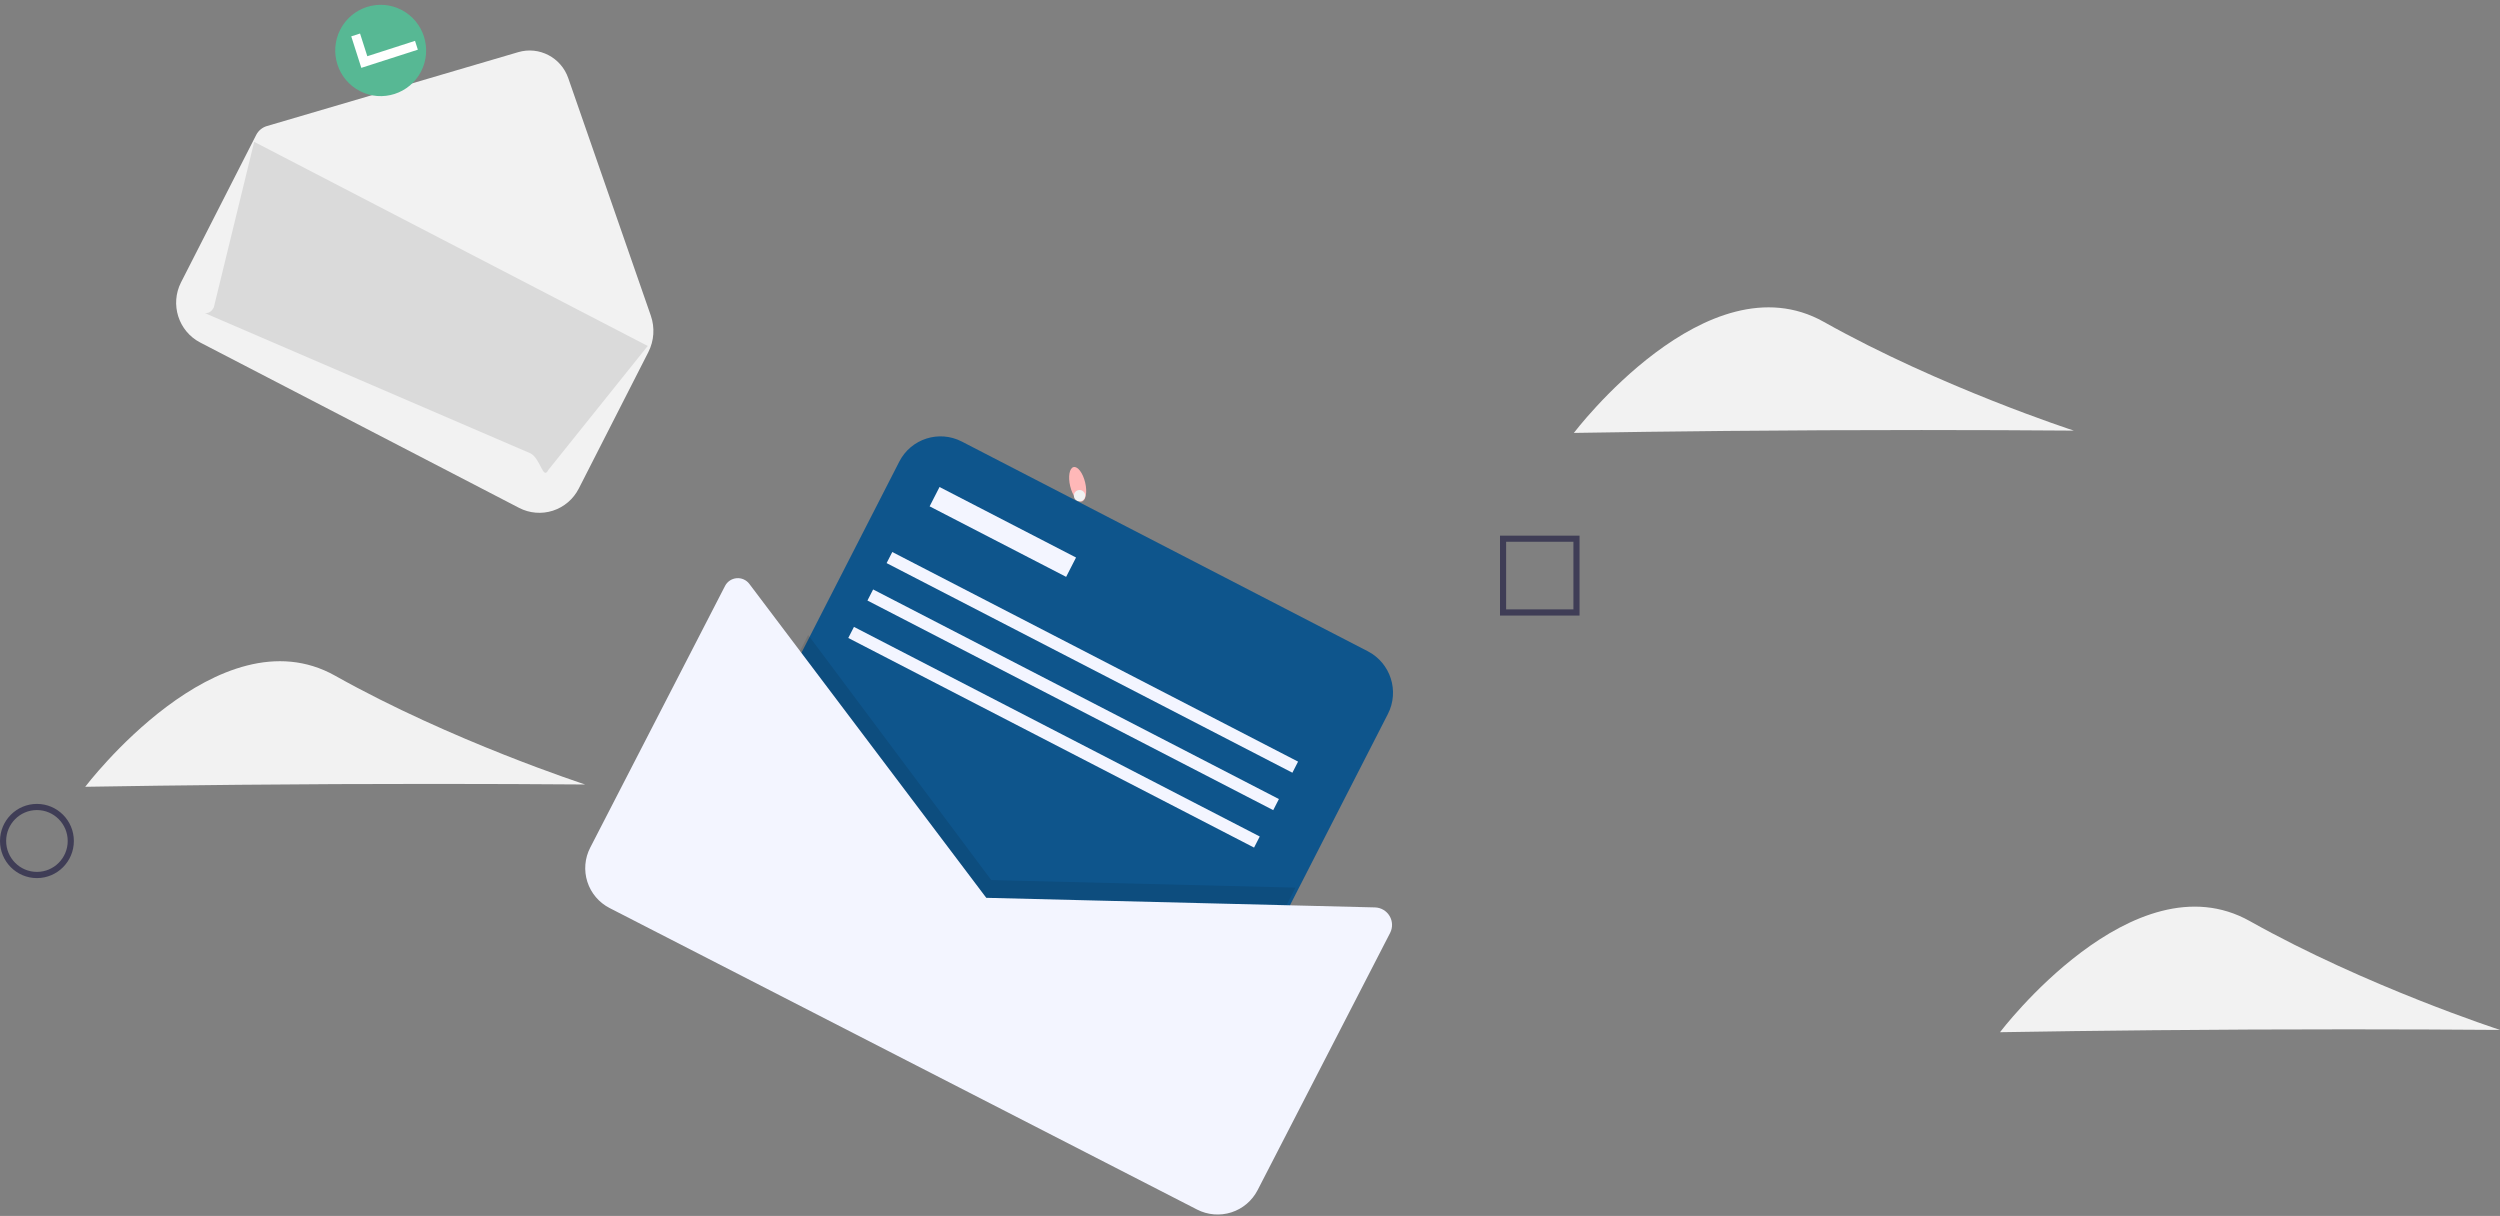 <svg width="440" height="214" viewBox="0 0 440 214" fill="none" xmlns="http://www.w3.org/2000/svg">
<rect x="0" y="0" width="440" height="214" fill="#808080" stroke="none"/>
<path d="M59.08 138.004C34.78 138.116 15 138.474 15 138.474C15 138.474 38.511 107.428 58.992 118.93C79.473 130.432 103 138.07 103 138.07C103 138.07 83.381 137.893 59.08 138.004Z" fill="#F2F2F2"/>
<path d="M190.389 88.266C191.118 88.091 191.386 86.593 190.988 84.92C190.591 83.247 189.678 82.033 188.949 82.208C188.22 82.383 187.952 83.88 188.35 85.553C188.748 87.226 189.661 88.44 190.389 88.266Z" fill="#FFB8B8"/>
<path d="M190 88.238C190.552 88.238 191 87.791 191 87.238C191 86.686 190.552 86.238 190 86.238C189.448 86.238 189 86.686 189 87.238C189 87.791 189.448 88.238 190 88.238Z" fill="#F2F2F2"/>
<path fill-rule="evenodd" clip-rule="evenodd" d="M0 148.017C0 151.623 2.91 154.546 6.5 154.546C10.088 154.542 12.996 151.621 13 148.017C13 144.411 10.09 141.487 6.5 141.487C2.91 141.487 0 144.411 0 148.017ZM1.083 148.012C1.083 145.007 3.508 142.571 6.5 142.571C9.49 142.574 11.913 145.008 11.917 148.012C11.917 151.017 9.492 153.453 6.5 153.453C3.508 153.453 1.083 151.017 1.083 148.012Z" fill="#3F3D56"/>
<path fill-rule="evenodd" clip-rule="evenodd" d="M264 108.338H278V94.274H264V108.338ZM276.923 107.251H265.077V95.351H276.923V107.251Z" fill="#3F3D56"/>
<path d="M396.08 181.2C371.78 181.311 352 181.669 352 181.669C352 181.669 375.511 150.623 395.992 162.125C416.473 173.628 440 181.265 440 181.265C440 181.265 420.381 181.088 396.08 181.2Z" fill="#F2F2F2"/>
<path d="M321.08 75.723C296.78 75.835 277 76.193 277 76.193C277 76.193 300.511 45.147 320.992 56.649C341.473 68.151 365 75.788 365 75.788C365 75.788 345.381 75.611 321.08 75.723Z" fill="#F2F2F2"/>
<path d="M91.358 89.385L35.236 60.282C31.404 58.294 29.895 53.55 31.865 49.685L45.087 23.755C45.475 22.994 46.156 22.427 46.971 22.188L91.205 9.18C94.877 8.1 98.746 10.107 100.011 13.747L114.545 55.557C115.279 57.668 115.12 59.99 114.106 61.979L101.865 85.986C100.919 87.842 99.28 89.243 97.31 89.88C95.339 90.518 93.198 90.34 91.358 89.385Z" fill="#F2F2F2"/>
<path opacity="0.1" d="M93.347 79.784L36.806 55.434C34.984 54.488 36.692 55.941 37.629 54.103L44.736 24.961L114 60.891L96.489 82.733C95.552 84.571 95.169 80.73 93.347 79.784Z" fill="black"/>
<path d="M125.06 164.097C121.043 162.022 119.457 157.077 121.517 153.053L158.276 81.242C160.336 77.218 165.262 75.638 169.279 77.713L240.727 114.619C244.744 116.693 246.33 121.638 244.27 125.662L207.511 197.473C205.451 201.497 200.524 203.078 196.508 201.003L125.06 164.097Z" fill="#0E558C"/>
<path opacity="0.1" d="M228 156.225L203.763 203.755L118 159.284L142.237 111.755L174.461 154.891L228 156.225Z" fill="black"/>
<path d="M173.585 158.017L131.881 102.761C131.356 102.067 130.511 101.69 129.643 101.764C128.774 101.838 128.005 102.353 127.607 103.126L103.875 149.189C102.916 151.051 102.737 153.216 103.378 155.208C104.018 157.201 105.426 158.858 107.291 159.815L210.687 212.881C212.551 213.838 214.721 214.017 216.717 213.378C218.714 212.738 220.374 211.334 221.333 209.472L244.658 164.199C245.144 163.255 245.11 162.127 244.567 161.215C244.025 160.302 243.05 159.732 241.987 159.705L173.585 158.017Z" fill="#F3F5FF"/>
<path d="M165.356 85.713L189.382 98.124L187.64 101.528L163.613 89.117L165.356 85.713Z" fill="#F3F5FF"/>
<path d="M157.042 97.154L228.46 134.045L227.461 135.998L156.042 99.106L157.042 97.154Z" fill="#F3F5FF"/>
<path d="M153.669 103.743L225.088 140.634L224.088 142.586L152.67 105.695L153.669 103.743Z" fill="#F3F5FF"/>
<path d="M150.296 110.332L221.715 147.223L220.715 149.175L149.297 112.284L150.296 110.332Z" fill="#F3F5FF"/>
<path d="M73.073 12.185C74.773 8.864 73.476 4.791 70.176 3.086C66.877 1.382 62.824 2.692 61.124 6.013C59.424 9.333 60.721 13.407 64.021 15.112C67.32 16.816 71.373 15.506 73.073 12.185Z" fill="white"/>
<path fill-rule="evenodd" clip-rule="evenodd" d="M59.887 5.211C61.908 1.264 66.733 -0.29 70.663 1.74C74.583 3.778 76.128 8.612 74.121 12.559C72.1 16.505 67.275 18.059 63.345 16.03C59.414 14.001 57.866 9.157 59.887 5.211ZM61.82 6.399L63.592 11.944L73.541 8.745L73.044 7.19L64.646 9.895L63.369 5.9L61.82 6.399Z" fill="#57B894"/>
</svg>
